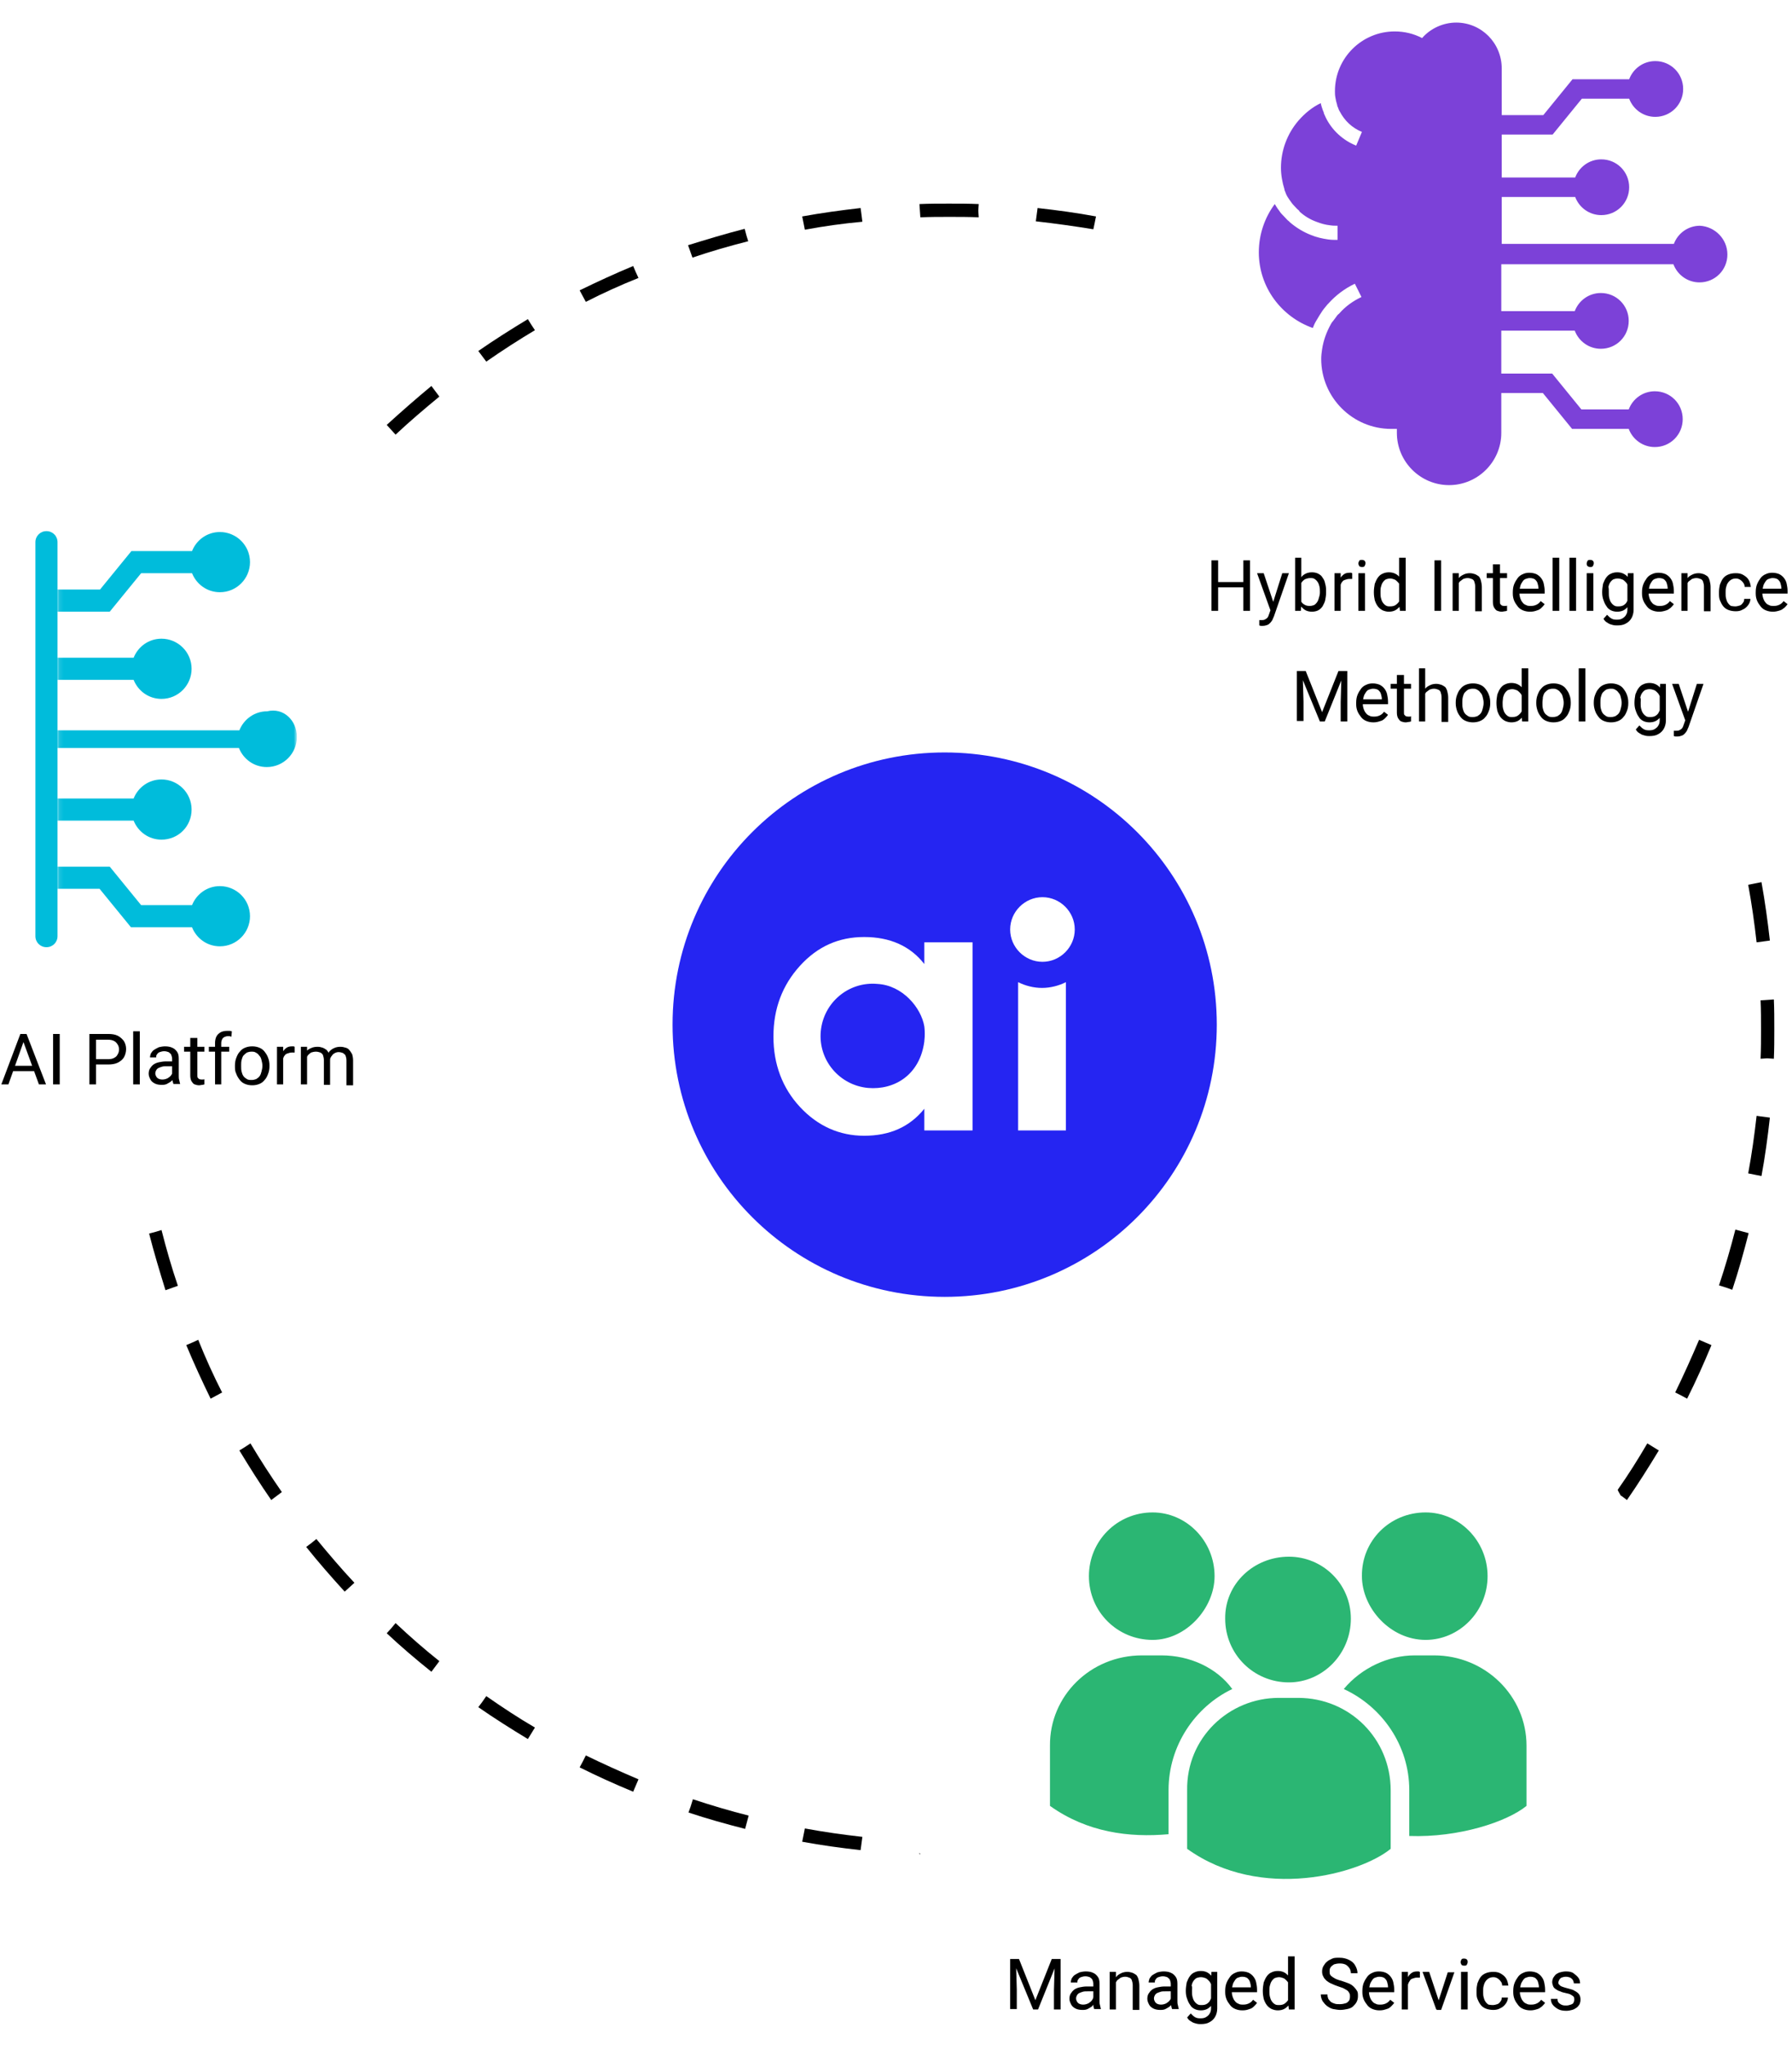 <?xml version="1.0" encoding="utf-8"?>
<!-- Generator: Adobe Illustrator 27.3.1, SVG Export Plug-In . SVG Version: 6.00 Build 0)  -->
<svg version="1.1" id="Layer_1" xmlns="http://www.w3.org/2000/svg" xmlns:xlink="http://www.w3.org/1999/xlink" x="0px" y="0px"
	 viewBox="0 0 405 462" style="enable-background:new 0 0 405 462;" xml:space="preserve">
<style type="text/css">
	.st0{fill-rule:evenodd;clip-rule:evenodd;}
	.st1{fill:#D9D9D9;filter:url(#Adobe_OpacityMaskFilter);}
	.st2{mask:url(#mask0_87_3949_00000082358900571516921060000000996387701032436409_);}
	.st3{fill:#00BCDB;}
	.st4{fill:#7C41D8;}
	.st5{clip-path:url(#SVGID_00000149360440065952011830000005058977685137095553_);}
	.st6{fill:#2525F2;}
	.st7{fill-rule:evenodd;clip-rule:evenodd;fill:#2BB673;}
</style>
<path class="st0" d="M399.4,239.1l1.5,0.1c0.1-2.2,0.1-4.4,0.1-6.7s0-4.5-0.1-6.7l-1.5,0.1l-1.5,0.1c0.1,2.2,0.1,4.4,0.1,6.6
	s0,4.4-0.1,6.6L399.4,239.1z M398.5,212.7l1.5-0.2c-0.5-4.4-1.1-8.8-1.9-13.2l-1.5,0.3l-1.5,0.3c0.8,4.3,1.4,8.6,1.9,13L398.5,212.7
	z M247.4,50.4l0.3-1.5c-4.3-0.8-8.7-1.4-13.2-1.9l-0.2,1.5l-0.2,1.5c4.4,0.5,8.7,1.1,13,1.8L247.4,50.4z M221.1,47.6l0.1-1.5
	c-2.2-0.1-4.4-0.1-6.7-0.1s-4.5,0-6.7,0.1l0.1,1.5l0.1,1.5c2.2-0.1,4.4-0.1,6.6-0.1s4.4,0,6.6,0.1L221.1,47.6z M194.7,48.5l-0.2-1.5
	c-4.4,0.5-8.8,1.1-13.2,1.9l0.3,1.5l0.3,1.5c4.3-0.8,8.6-1.4,13-1.8L194.7,48.5z M168.7,53.2l-0.4-1.5c-4.3,1.1-8.6,2.4-12.8,3.7
	l0.5,1.4l0.5,1.4c4.1-1.4,8.3-2.6,12.6-3.7L168.7,53.2z M143.7,61.5l-0.6-1.4c-4.1,1.7-8.2,3.6-12.1,5.5l0.7,1.3l0.7,1.3
	c3.9-2,7.9-3.8,11.9-5.4L143.7,61.5z M120.1,73.4l-0.8-1.3c-3.8,2.3-7.6,4.7-11.2,7.2l0.9,1.2l0.9,1.2c3.6-2.5,7.3-4.9,11-7.1
	L120.1,73.4z M98.4,88.4l-0.9-1.2C94,90.1,90.7,93,87.4,96l1,1.1l1,1.1c3.2-3,6.5-5.8,9.9-8.6L98.4,88.4z M35.2,278.3l-1.5,0.4
	c1.1,4.3,2.4,8.6,3.7,12.8l1.4-0.5l1.4-0.5c-1.4-4.1-2.6-8.3-3.7-12.6L35.2,278.3z M43.5,303.3l-1.4,0.6c1.7,4.1,3.6,8.2,5.5,12.1
	l1.3-0.7l1.3-0.7c-2-3.9-3.8-7.9-5.4-11.9L43.5,303.3z M55.4,326.9l-1.3,0.8c2.3,3.8,4.7,7.6,7.2,11.2l1.2-0.9l1.2-0.9
	c-2.5-3.6-4.9-7.3-7.1-11L55.4,326.9z M70.4,348.6l-1.2,0.9c2.8,3.5,5.7,6.8,8.7,10.1l1.1-1l1.1-1c-3-3.2-5.8-6.5-8.6-9.9
	L70.4,348.6z M88.4,367.9l-1,1.1c3.2,3,6.6,5.9,10.1,8.7l0.9-1.2l0.9-1.2c-3.4-2.7-6.7-5.6-9.9-8.6L88.4,367.9z M109,384.5l-0.9,1.2
	c3.6,2.5,7.4,4.9,11.2,7.2l0.8-1.3l0.8-1.3c-3.8-2.2-7.4-4.6-11-7.1L109,384.5z M131.7,398l-0.7,1.3c4,2,8,3.8,12.1,5.5l0.6-1.4
	l0.6-1.4c-4-1.7-8-3.5-11.9-5.4L131.7,398z M156.1,408.1l-0.5,1.4c4.2,1.4,8.5,2.6,12.8,3.7l0.4-1.5l0.4-1.5
	c-4.3-1.1-8.4-2.3-12.6-3.7L156.1,408.1z M181.6,414.6l-0.3,1.5c4.3,0.8,8.7,1.4,13.2,1.9l0.2-1.5l0.2-1.5c-4.4-0.5-8.7-1.1-13-1.9
	L181.6,414.6z M207.8,418.6l0,0.3l0.2,0C207.9,418.8,207.9,418.7,207.8,418.6z M366.3,337.9c-0.2-0.4-0.5-0.8-0.7-1.3
	c2.4-3.4,4.6-6.9,6.7-10.5l1.3,0.8l1.3,0.8c-2.3,3.8-4.7,7.6-7.2,11.2l-1.2-0.9L366.3,337.9z M380,315.3l1.3,0.7c2-4,3.8-8,5.5-12.1
	l-1.4-0.6l-1.4-0.6c-1.7,4-3.5,8-5.4,11.9L380,315.3z M390.1,290.9l1.4,0.5c1.4-4.2,2.6-8.5,3.7-12.8l-1.5-0.4l-1.5-0.4
	c-1.1,4.3-2.3,8.4-3.7,12.6L390.1,290.9z M396.6,265.4l1.5,0.3c0.8-4.3,1.4-8.7,1.9-13.2l-1.5-0.2l-1.5-0.2c-0.5,4.4-1.1,8.7-1.9,13
	L396.6,265.4z"/>
<path d="M228.8,442.6h1.5l3.7,9.3l3.7-9.3h1.5l-4.6,11.4h-1.1L228.8,442.6z M228.3,442.6h1.3l0.2,6.9v4.4h-1.5V442.6z M238.4,442.6
	h1.3V454h-1.5v-4.4L238.4,442.6z M247.1,452.6v-4.4c0-0.3-0.1-0.6-0.2-0.9c-0.1-0.2-0.3-0.4-0.6-0.6c-0.3-0.1-0.6-0.2-1-0.2
	c-0.4,0-0.7,0.1-1,0.2c-0.3,0.1-0.5,0.3-0.6,0.5c-0.2,0.2-0.2,0.4-0.2,0.7H242c0-0.3,0.1-0.6,0.2-0.9c0.2-0.3,0.4-0.6,0.7-0.8
	c0.3-0.2,0.7-0.4,1.1-0.6c0.4-0.1,0.9-0.2,1.4-0.2c0.6,0,1.2,0.1,1.6,0.3c0.5,0.2,0.8,0.5,1.1,0.9c0.3,0.4,0.4,0.9,0.4,1.6v3.9
	c0,0.3,0,0.6,0.1,0.9c0.1,0.3,0.1,0.6,0.2,0.8v0.1h-1.5c-0.1-0.2-0.1-0.4-0.2-0.7C247.1,453.1,247.1,452.8,247.1,452.6z
	 M247.3,448.9l0,1h-1.5c-0.4,0-0.8,0-1.1,0.1c-0.3,0.1-0.6,0.2-0.8,0.3c-0.2,0.1-0.4,0.3-0.5,0.5c-0.1,0.2-0.2,0.4-0.2,0.7
	c0,0.3,0.1,0.5,0.2,0.7c0.1,0.2,0.3,0.4,0.5,0.5c0.2,0.1,0.5,0.2,0.9,0.2c0.4,0,0.8-0.1,1.2-0.3c0.3-0.2,0.6-0.4,0.8-0.7
	c0.2-0.3,0.3-0.5,0.3-0.8l0.6,0.7c0,0.2-0.1,0.5-0.3,0.7c-0.2,0.3-0.4,0.5-0.6,0.8c-0.3,0.2-0.6,0.4-1,0.6c-0.4,0.2-0.8,0.2-1.2,0.2
	c-0.6,0-1.1-0.1-1.5-0.3c-0.4-0.2-0.8-0.5-1-0.9c-0.2-0.4-0.4-0.8-0.4-1.3c0-0.5,0.1-0.9,0.3-1.2c0.2-0.3,0.4-0.6,0.8-0.9
	c0.3-0.2,0.7-0.4,1.2-0.5c0.5-0.1,1-0.2,1.6-0.2H247.3z M252.2,447.4v6.6h-1.4v-8.5h1.4L252.2,447.4z M251.9,449.5l-0.6,0
	c0-0.6,0.1-1.1,0.3-1.6c0.2-0.5,0.4-0.9,0.7-1.3c0.3-0.4,0.7-0.6,1.1-0.8c0.4-0.2,0.9-0.3,1.4-0.3c0.4,0,0.8,0.1,1.1,0.2
	c0.3,0.1,0.6,0.3,0.9,0.5c0.2,0.2,0.4,0.6,0.5,1c0.1,0.4,0.2,0.9,0.2,1.4v5.5H256v-5.6c0-0.4-0.1-0.8-0.2-1.1
	c-0.1-0.3-0.3-0.5-0.6-0.6c-0.2-0.1-0.6-0.2-0.9-0.2c-0.4,0-0.7,0.1-1,0.2c-0.3,0.2-0.5,0.4-0.8,0.6c-0.2,0.3-0.4,0.6-0.5,0.9
	C251.9,448.7,251.9,449.1,251.9,449.5z M264.6,452.6v-4.4c0-0.3-0.1-0.6-0.2-0.9c-0.1-0.2-0.3-0.4-0.6-0.6c-0.3-0.1-0.6-0.2-1-0.2
	c-0.4,0-0.7,0.1-1,0.2c-0.3,0.1-0.5,0.3-0.6,0.5c-0.2,0.2-0.2,0.4-0.2,0.7h-1.4c0-0.3,0.1-0.6,0.2-0.9c0.2-0.3,0.4-0.6,0.7-0.8
	c0.3-0.2,0.7-0.4,1.1-0.6c0.4-0.1,0.9-0.2,1.4-0.2c0.6,0,1.2,0.1,1.6,0.3c0.5,0.2,0.8,0.5,1.1,0.9c0.3,0.4,0.4,0.9,0.4,1.6v3.9
	c0,0.3,0,0.6,0.1,0.9c0.1,0.3,0.1,0.6,0.2,0.8v0.1h-1.5c-0.1-0.2-0.1-0.4-0.2-0.7C264.6,453.1,264.6,452.8,264.6,452.6z
	 M264.9,448.9l0,1h-1.5c-0.4,0-0.8,0-1.1,0.1c-0.3,0.1-0.6,0.2-0.8,0.3s-0.4,0.3-0.5,0.5c-0.1,0.2-0.2,0.4-0.2,0.7
	c0,0.3,0.1,0.5,0.2,0.7c0.1,0.2,0.3,0.4,0.5,0.5c0.2,0.1,0.5,0.2,0.9,0.2c0.4,0,0.8-0.1,1.2-0.3c0.3-0.2,0.6-0.4,0.8-0.7
	c0.2-0.3,0.3-0.5,0.3-0.8l0.6,0.7c0,0.2-0.1,0.5-0.3,0.7c-0.2,0.3-0.4,0.5-0.6,0.8c-0.3,0.2-0.6,0.4-1,0.6c-0.4,0.2-0.8,0.2-1.2,0.2
	c-0.6,0-1.1-0.1-1.5-0.3c-0.4-0.2-0.8-0.5-1-0.9c-0.2-0.4-0.4-0.8-0.4-1.3c0-0.5,0.1-0.9,0.3-1.2c0.2-0.3,0.4-0.6,0.8-0.9
	c0.3-0.2,0.7-0.4,1.2-0.5c0.5-0.1,1-0.2,1.6-0.2H264.9z M273.8,445.5h1.3v8.3c0,0.7-0.2,1.4-0.5,1.9s-0.7,0.9-1.3,1.2
	c-0.5,0.3-1.2,0.4-1.9,0.4c-0.3,0-0.6,0-1-0.1c-0.4-0.1-0.8-0.2-1.2-0.5c-0.4-0.2-0.7-0.5-0.9-0.9l0.8-0.9c0.4,0.4,0.7,0.7,1.1,0.9
	c0.4,0.2,0.8,0.2,1.2,0.2c0.5,0,0.9-0.1,1.2-0.3c0.3-0.2,0.6-0.4,0.8-0.8c0.2-0.3,0.3-0.7,0.3-1.2v-6.5L273.8,445.5z M268,449.9
	v-0.2c0-0.6,0.1-1.2,0.2-1.8c0.2-0.5,0.4-1,0.7-1.4c0.3-0.4,0.6-0.7,1.1-0.9c0.4-0.2,0.9-0.3,1.4-0.3c0.5,0,1,0.1,1.4,0.3
	c0.4,0.2,0.7,0.5,1,0.8c0.3,0.3,0.5,0.8,0.7,1.3c0.2,0.5,0.3,1.1,0.3,1.7v0.7c-0.1,0.6-0.2,1.2-0.3,1.7c-0.2,0.5-0.4,0.9-0.7,1.3
	c-0.3,0.3-0.6,0.6-1,0.8c-0.4,0.2-0.9,0.3-1.4,0.3c-0.5,0-1-0.1-1.4-0.3c-0.4-0.2-0.8-0.5-1-0.9c-0.3-0.4-0.5-0.8-0.7-1.4
	C268.1,451.1,268,450.5,268,449.9z M269.4,449.7v0.2c0,0.4,0,0.8,0.1,1.2c0.1,0.4,0.2,0.7,0.4,1c0.2,0.3,0.4,0.5,0.7,0.7
	c0.3,0.2,0.6,0.2,1,0.2c0.5,0,0.9-0.1,1.2-0.3c0.3-0.2,0.6-0.5,0.7-0.8c0.2-0.3,0.3-0.7,0.4-1.1v-1.9c-0.1-0.3-0.1-0.6-0.3-0.8
	c-0.1-0.3-0.3-0.5-0.5-0.7c-0.2-0.2-0.4-0.4-0.7-0.5s-0.6-0.2-1-0.2c-0.4,0-0.7,0.1-1,0.2c-0.3,0.2-0.5,0.4-0.7,0.7
	c-0.2,0.3-0.3,0.6-0.4,1C269.5,448.9,269.4,449.3,269.4,449.7z M280.8,454.2c-0.6,0-1.1-0.1-1.6-0.3c-0.5-0.2-0.9-0.5-1.2-0.9
	c-0.3-0.4-0.6-0.8-0.8-1.3s-0.3-1-0.3-1.6v-0.3c0-0.7,0.1-1.3,0.3-1.8c0.2-0.5,0.5-1,0.8-1.4c0.3-0.4,0.7-0.7,1.2-0.9
	c0.4-0.2,0.9-0.3,1.4-0.3c0.6,0,1.1,0.1,1.6,0.3c0.4,0.2,0.8,0.5,1.1,0.9c0.3,0.4,0.5,0.8,0.6,1.3c0.1,0.5,0.2,1,0.2,1.6v0.6h-6.3
	V449h4.9v-0.1c0-0.4-0.1-0.7-0.2-1.1c-0.1-0.4-0.3-0.6-0.6-0.9c-0.3-0.2-0.7-0.3-1.2-0.3c-0.3,0-0.6,0.1-0.9,0.2
	c-0.3,0.1-0.5,0.3-0.7,0.6c-0.2,0.3-0.4,0.6-0.5,1c-0.1,0.4-0.2,0.8-0.2,1.4v0.3c0,0.4,0.1,0.8,0.2,1.1c0.1,0.3,0.3,0.7,0.5,0.9
	c0.2,0.3,0.5,0.5,0.8,0.6c0.3,0.2,0.7,0.2,1.1,0.2c0.5,0,0.9-0.1,1.3-0.3c0.4-0.2,0.7-0.5,0.9-0.8l0.9,0.7c-0.2,0.3-0.4,0.5-0.7,0.8
	s-0.6,0.5-1,0.6C281.9,454.1,281.4,454.2,280.8,454.2z M291.1,452.4V442h1.5v12h-1.3L291.1,452.4z M285.4,449.9v-0.2
	c0-0.6,0.1-1.2,0.2-1.8c0.2-0.5,0.4-1,0.7-1.4c0.3-0.4,0.6-0.7,1.1-0.9c0.4-0.2,0.9-0.3,1.4-0.3c0.5,0,1,0.1,1.4,0.3
	c0.4,0.2,0.7,0.5,1,0.8c0.3,0.3,0.5,0.8,0.7,1.3c0.2,0.5,0.3,1.1,0.3,1.7v0.7c-0.1,0.6-0.2,1.2-0.3,1.7c-0.2,0.5-0.4,0.9-0.7,1.3
	c-0.3,0.3-0.6,0.6-1,0.8c-0.4,0.2-0.9,0.3-1.4,0.3c-0.5,0-0.9-0.1-1.4-0.3c-0.4-0.2-0.8-0.5-1.1-0.9c-0.3-0.4-0.5-0.8-0.7-1.4
	C285.5,451.1,285.4,450.5,285.4,449.9z M286.9,449.7v0.2c0,0.4,0,0.8,0.1,1.2c0.1,0.4,0.2,0.7,0.4,1s0.4,0.5,0.7,0.7
	c0.3,0.2,0.6,0.2,1,0.2c0.5,0,0.9-0.1,1.2-0.3c0.3-0.2,0.6-0.5,0.8-0.8c0.2-0.3,0.3-0.7,0.4-1.1v-1.9c-0.1-0.3-0.2-0.6-0.3-0.8
	c-0.1-0.3-0.3-0.5-0.5-0.7c-0.2-0.2-0.4-0.4-0.7-0.5c-0.3-0.1-0.6-0.2-0.9-0.2c-0.4,0-0.7,0.1-1,0.2c-0.3,0.2-0.5,0.4-0.7,0.7
	c-0.2,0.3-0.3,0.6-0.4,1C286.9,448.9,286.9,449.3,286.9,449.7z M305.1,451.1c0-0.3,0-0.5-0.1-0.7c-0.1-0.2-0.2-0.4-0.4-0.6
	c-0.2-0.2-0.5-0.3-0.8-0.5c-0.3-0.2-0.8-0.3-1.3-0.5c-0.6-0.2-1.1-0.4-1.5-0.6c-0.5-0.2-0.8-0.4-1.2-0.7c-0.3-0.3-0.6-0.6-0.7-0.9
	c-0.2-0.3-0.3-0.7-0.3-1.2c0-0.4,0.1-0.9,0.3-1.2s0.4-0.7,0.8-1c0.3-0.3,0.8-0.5,1.2-0.7s1-0.2,1.6-0.2c0.9,0,1.6,0.2,2.2,0.5
	c0.6,0.3,1.1,0.7,1.4,1.3c0.3,0.5,0.5,1.1,0.5,1.7h-1.5c0-0.4-0.1-0.8-0.3-1.1c-0.2-0.3-0.5-0.6-0.8-0.8c-0.4-0.2-0.8-0.3-1.4-0.3
	c-0.5,0-1,0.1-1.3,0.2c-0.3,0.2-0.6,0.4-0.8,0.7c-0.2,0.3-0.2,0.6-0.2,0.9c0,0.2,0,0.5,0.1,0.7c0.1,0.2,0.3,0.4,0.5,0.5
	c0.2,0.2,0.5,0.3,0.8,0.5c0.3,0.1,0.7,0.3,1.2,0.4c0.6,0.2,1.2,0.4,1.7,0.6c0.5,0.2,0.9,0.5,1.2,0.8c0.3,0.3,0.5,0.6,0.7,0.9
	c0.2,0.3,0.2,0.7,0.2,1.2c0,0.5-0.1,0.9-0.3,1.3c-0.2,0.4-0.5,0.7-0.8,1s-0.8,0.5-1.3,0.6c-0.5,0.1-1,0.2-1.6,0.2
	c-0.5,0-1-0.1-1.6-0.2c-0.5-0.1-1-0.4-1.4-0.7c-0.4-0.3-0.7-0.7-1-1.1c-0.2-0.4-0.4-0.9-0.4-1.5h1.5c0,0.4,0.1,0.7,0.2,1
	c0.2,0.3,0.4,0.5,0.6,0.7c0.3,0.2,0.6,0.3,0.9,0.4c0.3,0.1,0.7,0.1,1.1,0.1c0.5,0,1-0.1,1.3-0.2c0.4-0.1,0.6-0.4,0.8-0.6
	C305,451.8,305.1,451.5,305.1,451.1z M311.8,454.2c-0.6,0-1.1-0.1-1.6-0.3c-0.5-0.2-0.9-0.5-1.2-0.9c-0.3-0.4-0.6-0.8-0.8-1.3
	c-0.2-0.5-0.3-1-0.3-1.6v-0.3c0-0.7,0.1-1.3,0.3-1.8c0.2-0.5,0.5-1,0.8-1.4s0.7-0.7,1.2-0.9c0.4-0.2,0.9-0.3,1.4-0.3
	c0.6,0,1.1,0.1,1.6,0.3c0.4,0.2,0.8,0.5,1.1,0.9c0.3,0.4,0.5,0.8,0.6,1.3c0.1,0.5,0.2,1,0.2,1.6v0.6h-6.3V449h4.9v-0.1
	c0-0.4-0.1-0.7-0.2-1.1c-0.1-0.4-0.3-0.6-0.6-0.9c-0.3-0.2-0.7-0.3-1.2-0.3c-0.3,0-0.6,0.1-0.9,0.2c-0.3,0.1-0.5,0.3-0.7,0.6
	c-0.2,0.3-0.4,0.6-0.5,1c-0.1,0.4-0.2,0.8-0.2,1.4v0.3c0,0.4,0.1,0.8,0.2,1.1c0.1,0.3,0.3,0.7,0.5,0.9c0.2,0.3,0.5,0.5,0.8,0.6
	c0.3,0.2,0.7,0.2,1.1,0.2c0.5,0,0.9-0.1,1.3-0.3s0.7-0.5,0.9-0.8l0.9,0.7c-0.2,0.3-0.4,0.5-0.7,0.8s-0.6,0.5-1,0.6
	C312.8,454.1,312.4,454.2,311.8,454.2z M318.2,446.9v7.1h-1.4v-8.5h1.4L318.2,446.9z M320.9,445.5l0,1.3c-0.1,0-0.2,0-0.3,0
	c-0.1,0-0.2,0-0.4,0c-0.3,0-0.6,0.1-0.9,0.2c-0.3,0.1-0.5,0.2-0.6,0.4s-0.3,0.4-0.4,0.7c-0.1,0.3-0.2,0.5-0.2,0.8l-0.4,0.2
	c0-0.5,0-1,0.1-1.4c0.1-0.4,0.3-0.8,0.5-1.2c0.2-0.3,0.5-0.6,0.8-0.8c0.3-0.2,0.7-0.3,1.2-0.3c0.1,0,0.2,0,0.4,0
	C320.7,445.5,320.8,445.5,320.9,445.5z M324.9,452.7l2.3-7.1h1.5l-3,8.5h-1L324.9,452.7z M323,445.5l2.4,7.2l0.2,1.3h-1l-3.1-8.5
	H323z M331.7,445.5v8.5h-1.5v-8.5H331.7z M330.1,443.3c0-0.2,0.1-0.4,0.2-0.6c0.1-0.2,0.4-0.2,0.6-0.2c0.3,0,0.5,0.1,0.6,0.2
	c0.2,0.2,0.2,0.4,0.2,0.6c0,0.2-0.1,0.4-0.2,0.6c-0.1,0.2-0.4,0.2-0.6,0.2c-0.3,0-0.5-0.1-0.6-0.2
	C330.2,443.7,330.1,443.5,330.1,443.3z M337.4,453c0.3,0,0.7-0.1,1-0.2c0.3-0.1,0.5-0.3,0.7-0.6c0.2-0.2,0.3-0.5,0.3-0.9h1.4
	c0,0.5-0.2,1-0.5,1.4c-0.3,0.4-0.7,0.8-1.2,1c-0.5,0.3-1,0.4-1.6,0.4c-0.6,0-1.2-0.1-1.7-0.3c-0.5-0.2-0.9-0.5-1.2-0.9
	c-0.3-0.4-0.5-0.8-0.7-1.3c-0.2-0.5-0.2-1-0.2-1.6v-0.3c0-0.6,0.1-1.1,0.2-1.6c0.2-0.5,0.4-1,0.7-1.4c0.3-0.4,0.7-0.7,1.2-0.9
	c0.5-0.2,1-0.3,1.7-0.3c0.7,0,1.2,0.1,1.7,0.4c0.5,0.3,0.9,0.6,1.2,1.1c0.3,0.5,0.4,1,0.5,1.6h-1.4c0-0.3-0.1-0.7-0.3-0.9
	c-0.2-0.3-0.4-0.5-0.7-0.7c-0.3-0.2-0.6-0.3-1-0.3c-0.4,0-0.8,0.1-1.1,0.3c-0.3,0.2-0.5,0.4-0.7,0.7c-0.2,0.3-0.3,0.6-0.4,1
	c-0.1,0.4-0.1,0.7-0.1,1.1v0.3c0,0.4,0,0.7,0.1,1.1c0.1,0.4,0.2,0.7,0.4,1c0.2,0.3,0.4,0.5,0.7,0.7C336.5,452.9,336.9,453,337.4,453
	z M345.9,454.2c-0.6,0-1.1-0.1-1.6-0.3c-0.5-0.2-0.9-0.5-1.2-0.9c-0.3-0.4-0.6-0.8-0.8-1.3s-0.3-1-0.3-1.6v-0.3
	c0-0.7,0.1-1.3,0.3-1.8c0.2-0.5,0.5-1,0.8-1.4s0.7-0.7,1.2-0.9c0.4-0.2,0.9-0.3,1.4-0.3c0.6,0,1.1,0.1,1.6,0.3
	c0.4,0.2,0.8,0.5,1.1,0.9c0.3,0.4,0.5,0.8,0.6,1.3c0.1,0.5,0.2,1,0.2,1.6v0.6h-6.3V449h4.9v-0.1c0-0.4-0.1-0.7-0.2-1.1
	c-0.1-0.4-0.3-0.6-0.6-0.9c-0.3-0.2-0.7-0.3-1.2-0.3c-0.3,0-0.6,0.1-0.9,0.2c-0.3,0.1-0.5,0.3-0.7,0.6c-0.2,0.3-0.4,0.6-0.5,1
	c-0.1,0.4-0.2,0.8-0.2,1.4v0.3c0,0.4,0.1,0.8,0.2,1.1c0.1,0.3,0.3,0.7,0.5,0.9c0.2,0.3,0.5,0.5,0.8,0.6c0.3,0.2,0.7,0.2,1.1,0.2
	c0.5,0,0.9-0.1,1.3-0.3c0.4-0.2,0.7-0.5,0.9-0.8l0.9,0.7c-0.2,0.3-0.4,0.5-0.7,0.8c-0.3,0.2-0.6,0.5-1,0.6
	C346.9,454.1,346.4,454.2,345.9,454.2z M355.8,451.8c0-0.2,0-0.4-0.1-0.6c-0.1-0.2-0.3-0.3-0.6-0.5c-0.3-0.2-0.7-0.3-1.2-0.4
	c-0.5-0.1-0.9-0.2-1.3-0.4c-0.4-0.1-0.7-0.3-1-0.5c-0.3-0.2-0.5-0.4-0.6-0.7c-0.1-0.3-0.2-0.6-0.2-0.9c0-0.3,0.1-0.6,0.2-0.9
	c0.2-0.3,0.4-0.6,0.6-0.8c0.3-0.2,0.6-0.4,1-0.5c0.4-0.1,0.8-0.2,1.3-0.2c0.7,0,1.3,0.1,1.7,0.4s0.8,0.6,1.1,1
	c0.3,0.4,0.4,0.8,0.4,1.3h-1.4c0-0.2-0.1-0.5-0.2-0.7c-0.1-0.2-0.3-0.4-0.6-0.6c-0.3-0.1-0.6-0.2-1-0.2c-0.4,0-0.7,0.1-1,0.2
	c-0.2,0.1-0.4,0.3-0.5,0.5c-0.1,0.2-0.2,0.4-0.2,0.6c0,0.2,0,0.3,0.1,0.4c0.1,0.1,0.2,0.2,0.3,0.3c0.1,0.1,0.3,0.2,0.6,0.3
	c0.3,0.1,0.6,0.2,1,0.3c0.7,0.2,1.3,0.3,1.7,0.6c0.4,0.2,0.8,0.5,1,0.8s0.3,0.7,0.3,1.2c0,0.4-0.1,0.7-0.2,1
	c-0.2,0.3-0.4,0.6-0.7,0.8c-0.3,0.2-0.6,0.4-1,0.5c-0.4,0.1-0.8,0.2-1.3,0.2c-0.7,0-1.4-0.1-1.9-0.4c-0.5-0.3-0.9-0.6-1.2-1
	c-0.3-0.4-0.4-0.9-0.4-1.3h1.5c0,0.4,0.1,0.7,0.3,0.9c0.2,0.2,0.5,0.4,0.8,0.5c0.3,0.1,0.6,0.1,0.9,0.1c0.4,0,0.7-0.1,1-0.2
	c0.3-0.1,0.5-0.2,0.6-0.4S355.8,452,355.8,451.8z"/>
<defs>
	<filter id="Adobe_OpacityMaskFilter" filterUnits="userSpaceOnUse" x="-46.1" y="110.4" width="113.3" height="112.2">
		<feColorMatrix  type="matrix" values="1 0 0 0 0  0 1 0 0 0  0 0 1 0 0  0 0 0 1 0"/>
	</filter>
</defs>
<mask maskUnits="userSpaceOnUse" x="-46.1" y="110.4" width="113.3" height="112.2" id="mask0_87_3949_00000082358900571516921060000000996387701032436409_">
	<rect x="13" y="110" class="st1" width="59" height="113"/>
</mask>
<g class="st2">
	<path class="st3" d="M67.1,166.5c0,3.7-3,6.8-6.8,6.8c-2.9,0-5.3-1.8-6.3-4.3H12.5v11.4h17.7c1-2.5,3.4-4.3,6.3-4.3
		c3.7,0,6.8,3,6.8,6.8s-3,6.8-6.8,6.8c-2.9,0-5.3-1.8-6.3-4.3H12.5v10.4h12.3l7.1,8.7h11.5c1-2.5,3.4-4.3,6.3-4.3
		c3.7,0,6.8,3,6.8,6.8c0,3.7-3,6.8-6.8,6.8c-2.9,0-5.3-1.8-6.3-4.3H29.6l-7.1-8.7h-10v9.6c0,7-5.7,12.6-12.6,12.6
		c-7,0-12.6-5.7-12.6-12.6c0-0.3,0-0.6,0-0.9c-0.4,0-0.9,0-1.3,0c-9.3,0-16.9-7.6-16.9-16.9c0-0.8,0.1-1.6,0.2-2.4v0
		c0.3-2.2,1.1-4.2,2.2-6.1c0.2-0.3,0.3-0.5,0.5-0.8l0,0c0,0,0,0,0,0c0.2-0.3,0.4-0.6,0.6-0.9c0.2-0.3,0.5-0.6,0.7-0.9
		c0,0,0.1-0.1,0.1-0.1l0,0c1.5-1.7,3.3-3,5.3-4l-1.6-3.2c-2.5,1.2-4.6,2.8-6.4,4.8c-0.1,0.1-0.1,0.1-0.2,0.2
		c-0.6,0.7-1.2,1.4-1.7,2.1l0,0c0,0,0,0,0,0c-0.1,0.1-0.2,0.2-0.2,0.4c-0.3,0.5-0.6,1.1-0.9,1.6c-0.3,0.5-0.5,1.1-0.8,1.6
		c-7.6-2.7-13-9.9-13-18.3c0-4.3,1.4-8.4,3.9-11.7c0.3,0.6,0.7,1.1,1.1,1.6c0.4,0.5,0.8,1,1.2,1.4c0.4,0.4,0.8,0.8,1.2,1.2l0,0
		c0,0,0.1,0,0.1,0.1l0.1,0.1c1.5,1.3,3.2,2.3,5.1,3.1c1.3,0.5,2.7,0.9,4.1,1.1c0.7,0.1,1.5,0.1,2.2,0.1v-3.6c-0.6,0-1.2,0-1.8-0.1
		c-1.1-0.1-2.2-0.4-3.3-0.8c-1.5-0.6-2.9-1.4-4.1-2.5l-0.1-0.2l-0.1-0.1c-0.4-0.4-0.8-0.8-1.1-1.2c-0.4-0.5-0.8-0.9-1.1-1.4
		c-0.3-0.5-0.6-1-0.9-1.5c0-0.1-0.1-0.2-0.1-0.3c-0.1-0.2-0.2-0.4-0.3-0.6l0,0c-0.5-1.7-0.8-3.5-0.8-5.3c0-4.2,1.5-8.3,4.2-11.4
		c1.5-1.7,3.3-3.2,5.3-4.2c0.1,0.6,0.3,1.2,0.5,1.8c0.1,0.2,0.2,0.5,0.3,0.7c0.1,0.3,0.3,0.7,0.4,1c1.5,3.1,4.2,5.6,7.4,6.9l1.4-3.3
		c-2.3-0.9-4.2-2.7-5.4-4.9c-0.2-0.3-0.3-0.7-0.5-1c-0.1-0.2-0.2-0.4-0.2-0.7c-0.2-0.6-0.3-1.2-0.4-1.8h0c-0.1-0.5-0.1-1-0.1-1.6
		c0-8,6.5-14.5,14.5-14.5c2.3,0,4.6,0.5,6.6,1.6c2.1-2.4,5.1-3.7,8.3-3.7c6.1,0,11.1,5,11.1,11.1v11.2h10l7.1-8.7h13.7
		c1-2.5,3.4-4.3,6.3-4.3c3.7,0,6.8,3,6.8,6.8c0,3.7-3,6.8-6.8,6.8c-2.9,0-5.3-1.8-6.3-4.3H31.9l-7.1,8.7H12.5v10.4h17.7
		c1-2.5,3.4-4.3,6.3-4.3c3.7,0,6.8,3,6.8,6.8c0,3.7-3,6.8-6.8,6.8c-2.9,0-5.3-1.8-6.3-4.3H12.5v11.4h41.6c1-2.5,3.4-4.3,6.3-4.3
		C64.1,159.8,67.1,162.8,67.1,166.5L67.1,166.5z"/>
</g>
<path class="st3" d="M8,122.5c0-1.4,1.1-2.5,2.5-2.5c1.4,0,2.5,1.1,2.5,2.5v89c0,1.4-1.1,2.5-2.5,2.5c-1.4,0-2.5-1.1-2.5-2.5V122.5z
	"/>
<path d="M5.6,234.6L1.9,245H0.3l4.3-11.4h1L5.6,234.6z M8.8,245L5,234.6l0-1h1l4.4,11.4H8.8z M8.6,240.8v1.2H2.2v-1.2H8.6z
	 M13.5,233.6V245H12v-11.4H13.5z M24.4,240.5h-3v-1.2h3c0.6,0,1.1-0.1,1.4-0.3c0.4-0.2,0.6-0.4,0.8-0.8c0.2-0.3,0.3-0.7,0.3-1.1
	c0-0.4-0.1-0.8-0.3-1.1c-0.2-0.3-0.4-0.6-0.8-0.8c-0.4-0.2-0.8-0.3-1.4-0.3h-2.7V245h-1.5v-11.4h4.2c0.9,0,1.6,0.1,2.2,0.4
	c0.6,0.3,1,0.7,1.4,1.2c0.3,0.5,0.5,1.1,0.5,1.8c0,0.7-0.2,1.4-0.5,1.9c-0.3,0.5-0.8,0.9-1.4,1.2C26,240.4,25.2,240.5,24.4,240.5z
	 M31.6,233v12h-1.5v-12H31.6z M38.9,243.6v-4.4c0-0.3-0.1-0.6-0.2-0.9c-0.1-0.2-0.3-0.4-0.6-0.6c-0.3-0.1-0.6-0.2-1-0.2
	c-0.4,0-0.7,0.1-1,0.2c-0.3,0.1-0.5,0.3-0.6,0.5c-0.2,0.2-0.2,0.4-0.2,0.7h-1.4c0-0.3,0.1-0.6,0.2-0.9c0.2-0.3,0.4-0.6,0.7-0.8
	c0.3-0.2,0.7-0.4,1.1-0.6c0.4-0.1,0.9-0.2,1.4-0.2c0.6,0,1.2,0.1,1.6,0.3c0.5,0.2,0.8,0.5,1.1,0.9c0.3,0.4,0.4,0.9,0.4,1.6v3.9
	c0,0.3,0,0.6,0.1,0.9c0.1,0.3,0.1,0.6,0.2,0.8v0.1h-1.5c-0.1-0.2-0.1-0.4-0.2-0.7C38.9,244.1,38.9,243.8,38.9,243.6z M39.2,239.9
	l0,1h-1.5c-0.4,0-0.8,0-1.1,0.1c-0.3,0.1-0.6,0.2-0.8,0.3c-0.2,0.1-0.4,0.3-0.5,0.5c-0.1,0.2-0.2,0.4-0.2,0.7c0,0.3,0.1,0.5,0.2,0.7
	c0.1,0.2,0.3,0.4,0.5,0.5c0.2,0.1,0.5,0.2,0.9,0.2c0.4,0,0.8-0.1,1.2-0.3c0.3-0.2,0.6-0.4,0.8-0.7c0.2-0.3,0.3-0.5,0.3-0.8l0.6,0.7
	c0,0.2-0.1,0.5-0.3,0.7c-0.2,0.3-0.4,0.5-0.6,0.8c-0.3,0.2-0.6,0.4-1,0.6c-0.4,0.2-0.8,0.2-1.2,0.2c-0.6,0-1.1-0.1-1.5-0.3
	c-0.4-0.2-0.8-0.5-1-0.9c-0.2-0.4-0.4-0.8-0.4-1.3c0-0.5,0.1-0.9,0.3-1.2c0.2-0.3,0.4-0.6,0.8-0.9c0.3-0.2,0.7-0.4,1.2-0.5
	c0.5-0.1,1-0.2,1.6-0.2H39.2z M46.2,236.5v1.1h-4.6v-1.1H46.2z M43.2,234.5h1.4v8.4c0,0.3,0,0.5,0.1,0.6c0.1,0.1,0.2,0.2,0.3,0.3
	c0.1,0,0.3,0.1,0.5,0.1c0.1,0,0.2,0,0.4,0c0.1,0,0.2,0,0.3-0.1l0,1.2c-0.1,0-0.3,0.1-0.5,0.1c-0.2,0-0.4,0.1-0.7,0.1
	c-0.4,0-0.7-0.1-1-0.2c-0.3-0.1-0.5-0.4-0.7-0.7c-0.2-0.3-0.3-0.8-0.3-1.3V234.5z M50,245h-1.4v-9.3c0-0.6,0.1-1.1,0.3-1.5
	c0.2-0.4,0.5-0.7,1-1c0.4-0.2,0.9-0.3,1.5-0.3c0.2,0,0.3,0,0.5,0c0.2,0,0.3,0.1,0.5,0.1l-0.1,1.2c-0.1,0-0.2,0-0.4-0.1
	c-0.1,0-0.3,0-0.4,0c-0.3,0-0.6,0.1-0.8,0.2c-0.2,0.1-0.4,0.3-0.5,0.5c-0.1,0.2-0.2,0.5-0.2,0.9V245z M51.8,236.5v1.1h-4.6v-1.1
	H51.8z M53.1,240.9v-0.2c0-0.6,0.1-1.2,0.3-1.7c0.2-0.5,0.4-1,0.8-1.4c0.3-0.4,0.7-0.7,1.2-0.9c0.5-0.2,1-0.3,1.6-0.3
	c0.6,0,1.1,0.1,1.6,0.3c0.5,0.2,0.9,0.5,1.2,0.9c0.3,0.4,0.6,0.8,0.8,1.4c0.2,0.5,0.3,1.1,0.3,1.7v0.2c0,0.6-0.1,1.2-0.3,1.7
	c-0.2,0.5-0.4,1-0.8,1.4c-0.3,0.4-0.7,0.7-1.2,0.9c-0.5,0.2-1,0.3-1.6,0.3c-0.6,0-1.1-0.1-1.6-0.3c-0.5-0.2-0.9-0.5-1.2-0.9
	c-0.3-0.4-0.6-0.8-0.8-1.4C53.1,242,53.1,241.5,53.1,240.9z M54.5,240.7v0.2c0,0.4,0,0.8,0.1,1.2c0.1,0.4,0.2,0.7,0.4,1
	c0.2,0.3,0.5,0.5,0.8,0.7c0.3,0.2,0.7,0.2,1.1,0.2c0.4,0,0.7-0.1,1-0.2c0.3-0.2,0.6-0.4,0.8-0.7c0.2-0.3,0.3-0.6,0.4-1
	c0.1-0.4,0.2-0.8,0.2-1.2v-0.2c0-0.4-0.1-0.8-0.2-1.2c-0.1-0.4-0.2-0.7-0.5-1c-0.2-0.3-0.4-0.5-0.8-0.7c-0.3-0.2-0.6-0.2-1-0.2
	c-0.4,0-0.7,0.1-1,0.2c-0.3,0.2-0.5,0.4-0.8,0.7c-0.2,0.3-0.3,0.6-0.4,1C54.5,239.9,54.5,240.3,54.5,240.7z M64,237.9v7.1h-1.4v-8.5
	H64L64,237.9z M66.6,236.5l0,1.3c-0.1,0-0.2,0-0.3,0c-0.1,0-0.2,0-0.4,0c-0.3,0-0.6,0.1-0.9,0.2c-0.3,0.1-0.5,0.2-0.6,0.4
	c-0.2,0.2-0.3,0.4-0.4,0.7c-0.1,0.3-0.2,0.5-0.2,0.8l-0.4,0.2c0-0.5,0-1,0.1-1.4c0.1-0.4,0.3-0.8,0.5-1.2c0.2-0.3,0.5-0.6,0.8-0.8
	c0.3-0.2,0.7-0.3,1.2-0.3c0.1,0,0.2,0,0.4,0C66.5,236.5,66.6,236.5,66.6,236.5z M69.4,238.2v6.8H68v-8.5h1.4L69.4,238.2z
	 M69.1,240.5l-0.7,0c0-0.6,0.1-1.1,0.2-1.6c0.1-0.5,0.4-0.9,0.6-1.3c0.3-0.4,0.6-0.6,1.1-0.8c0.4-0.2,0.9-0.3,1.5-0.3
	c0.4,0,0.8,0.1,1.1,0.2c0.3,0.1,0.6,0.3,0.9,0.5c0.2,0.2,0.4,0.5,0.6,0.9c0.1,0.4,0.2,0.8,0.2,1.4v5.6h-1.4v-5.6
	c0-0.4-0.1-0.8-0.2-1.1c-0.1-0.3-0.4-0.5-0.6-0.6c-0.3-0.1-0.6-0.2-1-0.2c-0.4,0-0.8,0.1-1.1,0.2c-0.3,0.2-0.5,0.4-0.7,0.6
	c-0.2,0.3-0.3,0.6-0.4,0.9C69.2,239.7,69.1,240.1,69.1,240.5z M74.6,239.7l-1,0.3c0-0.5,0.1-0.9,0.2-1.3c0.2-0.4,0.4-0.8,0.6-1.1
	c0.3-0.3,0.6-0.6,1.1-0.8c0.4-0.2,0.9-0.3,1.4-0.3c0.5,0,0.9,0.1,1.2,0.2c0.4,0.1,0.7,0.3,0.9,0.6c0.2,0.2,0.4,0.6,0.6,0.9
	c0.1,0.4,0.2,0.8,0.2,1.4v5.6h-1.5v-5.6c0-0.5-0.1-0.8-0.2-1.1c-0.1-0.3-0.4-0.4-0.6-0.6c-0.3-0.1-0.6-0.2-1-0.2
	c-0.3,0-0.6,0.1-0.8,0.2c-0.2,0.1-0.5,0.3-0.6,0.5c-0.2,0.2-0.3,0.4-0.4,0.6C74.6,239.1,74.6,239.4,74.6,239.7z"/>
<path d="M281.2,131.5v1.2h-6.2v-1.2H281.2z M275.3,126.6V138h-1.5v-11.4H275.3z M282.5,126.6V138H281v-11.4H282.5z M287.4,137.1
	l2.4-7.6h1.5l-3.4,9.8c-0.1,0.2-0.2,0.4-0.3,0.7c-0.1,0.2-0.3,0.5-0.5,0.7c-0.2,0.2-0.4,0.4-0.7,0.5c-0.3,0.1-0.6,0.2-1,0.2
	c-0.1,0-0.3,0-0.4,0c-0.2,0-0.3-0.1-0.4-0.1l0-1.2c0,0,0.1,0,0.2,0c0.1,0,0.2,0,0.2,0c0.3,0,0.6,0,0.8-0.1c0.2-0.1,0.4-0.2,0.6-0.4
	c0.2-0.2,0.3-0.5,0.4-0.8L287.4,137.1z M285.6,129.5l2.2,6.6l0.4,1.5l-1,0.5l-3.1-8.6H285.6z M292.6,126h1.5v10.4l-0.1,1.6h-1.3V126
	z M299.7,133.7v0.2c0,0.6-0.1,1.2-0.2,1.7c-0.1,0.5-0.4,1-0.6,1.4c-0.3,0.4-0.6,0.7-1,0.9c-0.4,0.2-0.9,0.3-1.4,0.3
	c-0.5,0-1-0.1-1.4-0.3c-0.4-0.2-0.7-0.5-1-0.8s-0.5-0.8-0.7-1.3c-0.2-0.5-0.3-1.1-0.3-1.7v-0.7c0.1-0.6,0.2-1.2,0.3-1.7
	c0.2-0.5,0.4-0.9,0.7-1.3c0.3-0.4,0.6-0.6,1-0.8c0.4-0.2,0.9-0.3,1.4-0.3s1,0.1,1.4,0.3c0.4,0.2,0.8,0.5,1,0.9
	c0.3,0.4,0.5,0.8,0.6,1.4C299.7,132.5,299.7,133.1,299.7,133.7z M298.3,133.9v-0.2c0-0.4,0-0.8-0.1-1.2c-0.1-0.4-0.2-0.7-0.4-1
	c-0.2-0.3-0.4-0.5-0.7-0.7c-0.3-0.2-0.6-0.2-1-0.2c-0.4,0-0.7,0.1-1,0.2c-0.3,0.1-0.5,0.3-0.7,0.5c-0.2,0.2-0.3,0.4-0.5,0.7
	c-0.1,0.3-0.2,0.5-0.3,0.8v1.9c0.1,0.4,0.2,0.7,0.4,1.1c0.2,0.3,0.4,0.6,0.8,0.8c0.3,0.2,0.7,0.3,1.2,0.3c0.4,0,0.7-0.1,1-0.2
	c0.3-0.2,0.5-0.4,0.7-0.7c0.2-0.3,0.3-0.6,0.4-1C298.2,134.7,298.3,134.3,298.3,133.9z M303,130.9v7.1h-1.4v-8.5h1.4L303,130.9z
	 M305.6,129.5l0,1.3c-0.1,0-0.2,0-0.3,0c-0.1,0-0.2,0-0.4,0c-0.3,0-0.6,0.1-0.9,0.2c-0.3,0.1-0.5,0.2-0.6,0.4
	c-0.2,0.2-0.3,0.4-0.4,0.7c-0.1,0.3-0.2,0.5-0.2,0.8l-0.4,0.2c0-0.5,0-1,0.1-1.4c0.1-0.4,0.3-0.8,0.5-1.2c0.2-0.3,0.5-0.6,0.8-0.8
	c0.3-0.2,0.7-0.3,1.2-0.3c0.1,0,0.2,0,0.4,0C305.5,129.5,305.6,129.5,305.6,129.5z M308.5,129.5v8.5h-1.5v-8.5H308.5z M307,127.3
	c0-0.2,0.1-0.4,0.2-0.6c0.1-0.2,0.4-0.2,0.6-0.2c0.3,0,0.5,0.1,0.6,0.2c0.2,0.2,0.2,0.4,0.2,0.6c0,0.2-0.1,0.4-0.2,0.6
	c-0.1,0.2-0.4,0.2-0.6,0.2c-0.3,0-0.5-0.1-0.6-0.2C307.1,127.7,307,127.5,307,127.3z M316.2,136.4V126h1.5v12h-1.3L316.2,136.4z
	 M310.5,133.9v-0.2c0-0.6,0.1-1.2,0.2-1.8c0.2-0.5,0.4-1,0.7-1.4c0.3-0.4,0.6-0.7,1.1-0.9c0.4-0.2,0.9-0.3,1.4-0.3
	c0.5,0,1,0.1,1.4,0.3c0.4,0.2,0.7,0.4,1,0.8c0.3,0.3,0.5,0.8,0.7,1.3c0.2,0.5,0.3,1.1,0.3,1.7v0.7c-0.1,0.6-0.2,1.2-0.3,1.7
	c-0.2,0.5-0.4,0.9-0.7,1.3c-0.3,0.3-0.6,0.6-1,0.8c-0.4,0.2-0.9,0.3-1.4,0.3c-0.5,0-0.9-0.1-1.4-0.3c-0.4-0.2-0.8-0.5-1.1-0.9
	c-0.3-0.4-0.5-0.8-0.7-1.4C310.6,135.1,310.5,134.5,310.5,133.9z M312,133.7v0.2c0,0.4,0,0.8,0.1,1.2c0.1,0.4,0.2,0.7,0.4,1
	c0.2,0.3,0.4,0.5,0.7,0.7c0.3,0.2,0.6,0.2,1,0.2c0.5,0,0.9-0.1,1.2-0.3c0.3-0.2,0.6-0.5,0.8-0.8c0.2-0.3,0.3-0.7,0.4-1.1v-1.9
	c-0.1-0.3-0.2-0.6-0.3-0.8c-0.1-0.3-0.3-0.5-0.5-0.7c-0.2-0.2-0.4-0.4-0.7-0.5c-0.3-0.1-0.6-0.2-0.9-0.2c-0.4,0-0.7,0.1-1,0.2
	c-0.3,0.2-0.5,0.4-0.7,0.7c-0.2,0.3-0.3,0.6-0.4,1C312,132.9,312,133.3,312,133.7z M325.7,126.6V138h-1.5v-11.4H325.7z M329.7,131.4
	v6.6h-1.4v-8.5h1.4L329.7,131.4z M329.3,133.5l-0.6,0c0-0.6,0.1-1.1,0.3-1.6c0.2-0.5,0.4-0.9,0.7-1.3c0.3-0.4,0.7-0.6,1.1-0.8
	c0.4-0.2,0.9-0.3,1.4-0.3c0.4,0,0.8,0.1,1.1,0.2c0.3,0.1,0.6,0.3,0.9,0.5c0.2,0.2,0.4,0.6,0.5,1c0.1,0.4,0.2,0.9,0.2,1.4v5.5h-1.5
	v-5.6c0-0.4-0.1-0.8-0.2-1.1c-0.1-0.3-0.3-0.5-0.6-0.6c-0.2-0.1-0.6-0.2-0.9-0.2c-0.4,0-0.7,0.1-1,0.2c-0.3,0.2-0.5,0.4-0.8,0.6
	c-0.2,0.3-0.4,0.6-0.5,0.9C329.4,132.7,329.3,133.1,329.3,133.5z M340.6,129.5v1.1H336v-1.1H340.6z M337.6,127.5h1.4v8.4
	c0,0.3,0,0.5,0.1,0.6c0.1,0.1,0.2,0.2,0.3,0.3c0.1,0,0.3,0.1,0.5,0.1c0.1,0,0.2,0,0.4,0c0.1,0,0.2,0,0.3-0.1l0,1.2
	c-0.1,0-0.3,0.1-0.5,0.1c-0.2,0-0.4,0.1-0.7,0.1c-0.4,0-0.7-0.1-1-0.2c-0.3-0.1-0.5-0.4-0.7-0.7c-0.2-0.3-0.3-0.8-0.3-1.3V127.5z
	 M345.8,138.2c-0.6,0-1.1-0.1-1.6-0.3c-0.5-0.2-0.9-0.5-1.2-0.9c-0.3-0.4-0.6-0.8-0.8-1.3s-0.3-1-0.3-1.6v-0.3
	c0-0.7,0.1-1.3,0.3-1.8c0.2-0.5,0.5-1,0.8-1.4c0.3-0.4,0.7-0.7,1.2-0.9c0.4-0.2,0.9-0.3,1.4-0.3c0.6,0,1.1,0.1,1.6,0.3
	c0.4,0.2,0.8,0.5,1.1,0.9c0.3,0.4,0.5,0.8,0.6,1.3c0.1,0.5,0.2,1,0.2,1.6v0.6h-6.3V133h4.9v-0.1c0-0.4-0.1-0.7-0.2-1.1
	c-0.1-0.4-0.3-0.6-0.6-0.9c-0.3-0.2-0.7-0.3-1.2-0.3c-0.3,0-0.6,0.1-0.9,0.2c-0.3,0.1-0.5,0.3-0.7,0.6c-0.2,0.3-0.4,0.6-0.5,1
	c-0.1,0.4-0.2,0.8-0.2,1.4v0.3c0,0.4,0.1,0.8,0.2,1.1c0.1,0.3,0.3,0.7,0.5,0.9c0.2,0.3,0.5,0.5,0.8,0.6c0.3,0.2,0.7,0.2,1.1,0.2
	c0.5,0,0.9-0.1,1.3-0.3c0.4-0.2,0.7-0.5,0.9-0.8l0.9,0.7c-0.2,0.3-0.4,0.5-0.7,0.8s-0.6,0.5-1,0.6
	C346.9,138.1,346.4,138.2,345.8,138.2z M352.4,126v12h-1.5v-12H352.4z M356.2,126v12h-1.5v-12H356.2z M360.1,129.5v8.5h-1.5v-8.5
	H360.1z M358.6,127.3c0-0.2,0.1-0.4,0.2-0.6c0.1-0.2,0.4-0.2,0.6-0.2c0.3,0,0.5,0.1,0.6,0.2c0.2,0.2,0.2,0.4,0.2,0.6
	c0,0.2-0.1,0.4-0.2,0.6c-0.1,0.2-0.4,0.2-0.6,0.2c-0.3,0-0.5-0.1-0.6-0.2C358.6,127.7,358.6,127.5,358.6,127.3z M367.9,129.5h1.3
	v8.3c0,0.7-0.2,1.4-0.5,1.9s-0.7,0.9-1.3,1.2c-0.5,0.3-1.2,0.4-1.9,0.4c-0.3,0-0.6,0-1-0.1c-0.4-0.1-0.8-0.2-1.2-0.5
	c-0.4-0.2-0.7-0.5-0.9-0.9l0.8-0.9c0.4,0.4,0.7,0.7,1.1,0.9c0.4,0.2,0.8,0.2,1.2,0.2c0.5,0,0.9-0.1,1.2-0.3c0.3-0.2,0.6-0.4,0.8-0.8
	c0.2-0.3,0.3-0.7,0.3-1.2v-6.5L367.9,129.5z M362.1,133.9v-0.2c0-0.6,0.1-1.2,0.2-1.8c0.2-0.5,0.4-1,0.7-1.4
	c0.3-0.4,0.6-0.7,1.1-0.9c0.4-0.2,0.9-0.3,1.4-0.3c0.5,0,1,0.1,1.4,0.3c0.4,0.2,0.7,0.4,1,0.8c0.3,0.3,0.5,0.8,0.7,1.3
	c0.2,0.5,0.3,1.1,0.3,1.7v0.7c-0.1,0.6-0.2,1.2-0.3,1.7c-0.2,0.5-0.4,0.9-0.7,1.3c-0.3,0.3-0.6,0.6-1,0.8c-0.4,0.2-0.9,0.3-1.4,0.3
	c-0.5,0-1-0.1-1.4-0.3c-0.4-0.2-0.8-0.5-1-0.9c-0.3-0.4-0.5-0.8-0.7-1.4C362.2,135.1,362.1,134.5,362.1,133.9z M363.6,133.7v0.2
	c0,0.4,0,0.8,0.1,1.2c0.1,0.4,0.2,0.7,0.4,1c0.2,0.3,0.4,0.5,0.7,0.7c0.3,0.2,0.6,0.2,1,0.2c0.5,0,0.9-0.1,1.2-0.3
	c0.3-0.2,0.6-0.5,0.7-0.8c0.2-0.3,0.3-0.7,0.4-1.1v-1.9c-0.1-0.3-0.1-0.6-0.3-0.8c-0.1-0.3-0.3-0.5-0.5-0.7
	c-0.2-0.2-0.4-0.4-0.7-0.5s-0.6-0.2-1-0.2c-0.4,0-0.7,0.1-1,0.2c-0.3,0.2-0.5,0.4-0.7,0.7c-0.2,0.3-0.3,0.6-0.4,1
	C363.6,132.9,363.6,133.3,363.6,133.7z M375,138.2c-0.6,0-1.1-0.1-1.6-0.3c-0.5-0.2-0.9-0.5-1.2-0.9c-0.3-0.4-0.6-0.8-0.8-1.3
	c-0.2-0.5-0.3-1-0.3-1.6v-0.3c0-0.7,0.1-1.3,0.3-1.8c0.2-0.5,0.5-1,0.8-1.4s0.7-0.7,1.2-0.9c0.4-0.2,0.9-0.3,1.4-0.3
	c0.6,0,1.1,0.1,1.6,0.3c0.4,0.2,0.8,0.5,1.1,0.9c0.3,0.4,0.5,0.8,0.6,1.3c0.1,0.5,0.2,1,0.2,1.6v0.6h-6.3V133h4.9v-0.1
	c0-0.4-0.1-0.7-0.2-1.1c-0.1-0.4-0.3-0.6-0.6-0.9c-0.3-0.2-0.7-0.3-1.2-0.3c-0.3,0-0.6,0.1-0.9,0.2c-0.3,0.1-0.5,0.3-0.7,0.6
	c-0.2,0.3-0.4,0.6-0.5,1c-0.1,0.4-0.2,0.8-0.2,1.4v0.3c0,0.4,0.1,0.8,0.2,1.1c0.1,0.3,0.3,0.7,0.5,0.9c0.2,0.3,0.5,0.5,0.8,0.6
	c0.3,0.2,0.7,0.2,1.1,0.2c0.5,0,0.9-0.1,1.3-0.3c0.4-0.2,0.7-0.5,0.9-0.8l0.9,0.7c-0.2,0.3-0.4,0.5-0.7,0.8c-0.3,0.2-0.6,0.5-1,0.6
	C376,138.1,375.5,138.2,375,138.2z M381.4,131.4v6.6h-1.4v-8.5h1.4L381.4,131.4z M381,133.5l-0.6,0c0-0.6,0.1-1.1,0.3-1.6
	c0.2-0.5,0.4-0.9,0.7-1.3s0.7-0.6,1.1-0.8c0.4-0.2,0.9-0.3,1.4-0.3c0.4,0,0.8,0.1,1.1,0.2c0.3,0.1,0.6,0.3,0.9,0.5
	c0.2,0.2,0.4,0.6,0.5,1c0.1,0.4,0.2,0.9,0.2,1.4v5.5h-1.5v-5.6c0-0.4-0.1-0.8-0.2-1.1c-0.1-0.3-0.3-0.5-0.6-0.6
	c-0.2-0.1-0.6-0.2-0.9-0.2c-0.4,0-0.7,0.1-1,0.2c-0.3,0.2-0.5,0.4-0.8,0.6c-0.2,0.3-0.4,0.6-0.5,0.9
	C381.1,132.7,381,133.1,381,133.5z M392.2,137c0.3,0,0.7-0.1,1-0.2c0.3-0.1,0.5-0.3,0.7-0.6c0.2-0.2,0.3-0.5,0.3-0.9h1.4
	c0,0.5-0.2,1-0.5,1.4c-0.3,0.4-0.7,0.8-1.2,1c-0.5,0.3-1,0.4-1.6,0.4c-0.6,0-1.2-0.1-1.7-0.3c-0.5-0.2-0.9-0.5-1.2-0.9
	c-0.3-0.4-0.5-0.8-0.7-1.3c-0.2-0.5-0.2-1-0.2-1.6v-0.3c0-0.6,0.1-1.1,0.2-1.6c0.2-0.5,0.4-1,0.7-1.4c0.3-0.4,0.7-0.7,1.2-0.9
	c0.5-0.2,1-0.3,1.7-0.3c0.7,0,1.2,0.1,1.7,0.4c0.5,0.3,0.9,0.6,1.2,1.1c0.3,0.5,0.4,1,0.5,1.6h-1.4c0-0.3-0.1-0.7-0.3-0.9
	c-0.2-0.3-0.4-0.5-0.7-0.7c-0.3-0.2-0.6-0.3-1-0.3c-0.4,0-0.8,0.1-1.1,0.3c-0.3,0.2-0.5,0.4-0.7,0.7c-0.2,0.3-0.3,0.6-0.4,1
	c-0.1,0.4-0.1,0.7-0.1,1.1v0.3c0,0.4,0,0.7,0.1,1.1c0.1,0.4,0.2,0.7,0.4,1c0.2,0.3,0.4,0.5,0.7,0.7C391.3,136.9,391.7,137,392.2,137
	z M400.7,138.2c-0.6,0-1.1-0.1-1.6-0.3c-0.5-0.2-0.9-0.5-1.2-0.9c-0.3-0.4-0.6-0.8-0.8-1.3s-0.3-1-0.3-1.6v-0.3
	c0-0.7,0.1-1.3,0.3-1.8c0.2-0.5,0.5-1,0.8-1.4s0.7-0.7,1.2-0.9c0.4-0.2,0.9-0.3,1.4-0.3c0.6,0,1.1,0.1,1.6,0.3
	c0.4,0.2,0.8,0.5,1.1,0.9c0.3,0.4,0.5,0.8,0.6,1.3c0.1,0.5,0.2,1,0.2,1.6v0.6h-6.3V133h4.9v-0.1c0-0.4-0.1-0.7-0.2-1.1
	c-0.1-0.4-0.3-0.6-0.6-0.9c-0.3-0.2-0.7-0.3-1.2-0.3c-0.3,0-0.6,0.1-0.9,0.2c-0.3,0.1-0.5,0.3-0.7,0.6c-0.2,0.3-0.4,0.6-0.5,1
	c-0.1,0.4-0.2,0.8-0.2,1.4v0.3c0,0.4,0.1,0.8,0.2,1.1c0.1,0.3,0.3,0.7,0.5,0.9c0.2,0.3,0.5,0.5,0.8,0.6c0.3,0.2,0.7,0.2,1.1,0.2
	c0.5,0,0.9-0.1,1.3-0.3c0.4-0.2,0.7-0.5,0.9-0.8l0.9,0.7c-0.2,0.3-0.4,0.5-0.7,0.8c-0.3,0.2-0.6,0.5-1,0.6
	C401.7,138.1,401.2,138.2,400.7,138.2z M293.6,151.6h1.5l3.7,9.3l3.7-9.3h1.5l-4.6,11.4h-1.1L293.6,151.6z M293.1,151.6h1.3l0.2,6.9
	v4.4h-1.5V151.6z M303.2,151.6h1.3V163H303v-4.4L303.2,151.6z M310.4,163.2c-0.6,0-1.1-0.1-1.6-0.3c-0.5-0.2-0.9-0.5-1.2-0.9
	c-0.3-0.4-0.6-0.8-0.8-1.3s-0.3-1-0.3-1.6v-0.3c0-0.7,0.1-1.3,0.3-1.8c0.2-0.5,0.5-1,0.8-1.4s0.7-0.7,1.2-0.9
	c0.4-0.2,0.9-0.3,1.4-0.3c0.6,0,1.1,0.1,1.6,0.3c0.4,0.2,0.8,0.5,1.1,0.9c0.3,0.4,0.5,0.8,0.6,1.3c0.1,0.5,0.2,1,0.2,1.6v0.6h-6.3
	V158h4.9v-0.1c0-0.4-0.1-0.7-0.2-1.1c-0.1-0.4-0.3-0.6-0.6-0.9c-0.3-0.2-0.7-0.3-1.2-0.3c-0.3,0-0.6,0.1-0.9,0.2
	c-0.3,0.1-0.5,0.3-0.7,0.6c-0.2,0.3-0.4,0.6-0.5,1c-0.1,0.4-0.2,0.8-0.2,1.4v0.3c0,0.4,0.1,0.8,0.2,1.1c0.1,0.3,0.3,0.7,0.5,0.9
	c0.2,0.3,0.5,0.5,0.8,0.6c0.3,0.2,0.7,0.2,1.1,0.2c0.5,0,0.9-0.1,1.3-0.3c0.4-0.2,0.7-0.5,0.9-0.8l0.9,0.7c-0.2,0.3-0.4,0.5-0.7,0.8
	s-0.6,0.5-1,0.6C311.4,163.1,311,163.2,310.4,163.2z M318.9,154.5v1.1h-4.6v-1.1H318.9z M315.9,152.5h1.4v8.4c0,0.3,0,0.5,0.1,0.6
	c0.1,0.1,0.2,0.2,0.3,0.3c0.1,0,0.3,0.1,0.5,0.1c0.1,0,0.2,0,0.4,0c0.1,0,0.2,0,0.3-0.1l0,1.2c-0.1,0-0.3,0.1-0.5,0.1
	c-0.2,0-0.4,0.1-0.7,0.1c-0.4,0-0.7-0.1-1-0.2c-0.3-0.1-0.5-0.4-0.7-0.7c-0.2-0.3-0.3-0.8-0.3-1.3V152.5z M322.1,151v12h-1.4v-12
	H322.1z M321.7,158.5l-0.6,0c0-0.6,0.1-1.1,0.3-1.6c0.2-0.5,0.4-0.9,0.7-1.3s0.7-0.6,1.1-0.8c0.4-0.2,0.9-0.3,1.4-0.3
	c0.4,0,0.8,0.1,1.1,0.2c0.3,0.1,0.6,0.3,0.9,0.5c0.2,0.2,0.4,0.6,0.5,1c0.1,0.4,0.2,0.9,0.2,1.4v5.5h-1.5v-5.6
	c0-0.4-0.1-0.8-0.2-1.1c-0.1-0.3-0.3-0.5-0.6-0.6c-0.2-0.1-0.6-0.2-0.9-0.2c-0.4,0-0.7,0.1-1,0.2c-0.3,0.2-0.5,0.4-0.8,0.6
	c-0.2,0.3-0.4,0.6-0.5,0.9C321.8,157.7,321.7,158.1,321.7,158.5z M329,158.9v-0.2c0-0.6,0.1-1.2,0.3-1.7c0.2-0.5,0.4-1,0.8-1.4
	c0.3-0.4,0.7-0.7,1.2-0.9c0.5-0.2,1-0.3,1.6-0.3c0.6,0,1.1,0.1,1.6,0.3c0.5,0.2,0.9,0.5,1.2,0.9c0.3,0.4,0.6,0.8,0.8,1.4
	c0.2,0.5,0.3,1.1,0.3,1.7v0.2c0,0.6-0.1,1.2-0.3,1.7c-0.2,0.5-0.4,1-0.8,1.4c-0.3,0.4-0.7,0.7-1.2,0.9c-0.5,0.2-1,0.3-1.6,0.3
	c-0.6,0-1.1-0.1-1.6-0.3c-0.5-0.2-0.9-0.5-1.2-0.9c-0.3-0.4-0.6-0.8-0.8-1.4C329.1,160,329,159.5,329,158.9z M330.5,158.7v0.2
	c0,0.4,0,0.8,0.1,1.2c0.1,0.4,0.2,0.7,0.4,1c0.2,0.3,0.5,0.5,0.8,0.7c0.3,0.2,0.7,0.2,1.1,0.2c0.4,0,0.7-0.1,1-0.2
	c0.3-0.2,0.6-0.4,0.8-0.7c0.2-0.3,0.3-0.6,0.4-1c0.1-0.4,0.2-0.8,0.2-1.2v-0.2c0-0.4-0.1-0.8-0.2-1.2c-0.1-0.4-0.2-0.7-0.5-1
	c-0.2-0.3-0.4-0.5-0.8-0.7c-0.3-0.2-0.6-0.2-1-0.2c-0.4,0-0.7,0.1-1,0.2c-0.3,0.2-0.5,0.4-0.8,0.7c-0.2,0.3-0.3,0.6-0.4,1
	C330.5,157.9,330.5,158.3,330.5,158.7z M343.9,161.4V151h1.5v12H344L343.9,161.4z M338.2,158.9v-0.2c0-0.6,0.1-1.2,0.2-1.8
	c0.2-0.5,0.4-1,0.7-1.4c0.3-0.4,0.6-0.7,1.1-0.9c0.4-0.2,0.9-0.3,1.4-0.3c0.5,0,1,0.1,1.4,0.3c0.4,0.2,0.7,0.4,1,0.8
	c0.3,0.3,0.5,0.8,0.7,1.3c0.2,0.5,0.3,1.1,0.3,1.7v0.7c-0.1,0.6-0.2,1.2-0.3,1.7c-0.2,0.5-0.4,0.9-0.7,1.3c-0.3,0.3-0.6,0.6-1,0.8
	c-0.4,0.2-0.9,0.3-1.4,0.3c-0.5,0-0.9-0.1-1.4-0.3c-0.4-0.2-0.8-0.5-1.1-0.9c-0.3-0.4-0.5-0.8-0.7-1.4
	C338.3,160.1,338.2,159.5,338.2,158.9z M339.6,158.7v0.2c0,0.4,0,0.8,0.1,1.2c0.1,0.4,0.2,0.7,0.4,1c0.2,0.3,0.4,0.5,0.7,0.7
	c0.3,0.2,0.6,0.2,1,0.2c0.5,0,0.9-0.1,1.2-0.3c0.3-0.2,0.6-0.5,0.8-0.8c0.2-0.3,0.3-0.7,0.4-1.1v-1.9c-0.1-0.3-0.2-0.6-0.3-0.8
	c-0.1-0.3-0.3-0.5-0.5-0.7c-0.2-0.2-0.4-0.4-0.7-0.5c-0.3-0.1-0.6-0.2-0.9-0.2c-0.4,0-0.7,0.1-1,0.2c-0.3,0.2-0.5,0.4-0.7,0.7
	c-0.2,0.3-0.3,0.6-0.4,1C339.7,157.9,339.6,158.3,339.6,158.7z M347.2,158.9v-0.2c0-0.6,0.1-1.2,0.3-1.7c0.2-0.5,0.4-1,0.8-1.4
	c0.3-0.4,0.7-0.7,1.2-0.9c0.5-0.2,1-0.3,1.6-0.3c0.6,0,1.1,0.1,1.6,0.3c0.5,0.2,0.9,0.5,1.2,0.9c0.3,0.4,0.6,0.8,0.8,1.4
	c0.2,0.5,0.3,1.1,0.3,1.7v0.2c0,0.6-0.1,1.2-0.3,1.7c-0.2,0.5-0.4,1-0.8,1.4c-0.3,0.4-0.7,0.7-1.2,0.9c-0.5,0.2-1,0.3-1.6,0.3
	s-1.1-0.1-1.6-0.3c-0.5-0.2-0.9-0.5-1.2-0.9c-0.3-0.4-0.6-0.8-0.8-1.4C347.3,160,347.2,159.5,347.2,158.9z M348.6,158.7v0.2
	c0,0.4,0,0.8,0.1,1.2c0.1,0.4,0.2,0.7,0.4,1c0.2,0.3,0.5,0.5,0.8,0.7c0.3,0.2,0.7,0.2,1.1,0.2c0.4,0,0.7-0.1,1-0.2
	c0.3-0.2,0.6-0.4,0.8-0.7c0.2-0.3,0.3-0.6,0.4-1c0.1-0.4,0.2-0.8,0.2-1.2v-0.2c0-0.4-0.1-0.8-0.2-1.2c-0.1-0.4-0.2-0.7-0.5-1
	c-0.2-0.3-0.4-0.5-0.8-0.7c-0.3-0.2-0.6-0.2-1-0.2c-0.4,0-0.7,0.1-1,0.2c-0.3,0.2-0.5,0.4-0.8,0.7c-0.2,0.3-0.3,0.6-0.4,1
	C348.7,157.9,348.6,158.3,348.6,158.7z M358.3,151v12h-1.5v-12H358.3z M360.2,158.9v-0.2c0-0.6,0.1-1.2,0.3-1.7
	c0.2-0.5,0.4-1,0.8-1.4c0.3-0.4,0.7-0.7,1.2-0.9c0.5-0.2,1-0.3,1.6-0.3c0.6,0,1.1,0.1,1.6,0.3c0.5,0.2,0.9,0.5,1.2,0.9
	c0.3,0.4,0.6,0.8,0.8,1.4c0.2,0.5,0.3,1.1,0.3,1.7v0.2c0,0.6-0.1,1.2-0.3,1.7c-0.2,0.5-0.4,1-0.8,1.4c-0.3,0.4-0.7,0.7-1.2,0.9
	c-0.5,0.2-1,0.3-1.6,0.3c-0.6,0-1.1-0.1-1.6-0.3c-0.5-0.2-0.9-0.5-1.2-0.9c-0.3-0.4-0.6-0.8-0.8-1.4
	C360.3,160,360.2,159.5,360.2,158.9z M361.7,158.7v0.2c0,0.4,0,0.8,0.1,1.2c0.1,0.4,0.2,0.7,0.4,1c0.2,0.3,0.5,0.5,0.8,0.7
	c0.3,0.2,0.7,0.2,1.1,0.2c0.4,0,0.7-0.1,1-0.2c0.3-0.2,0.6-0.4,0.8-0.7c0.2-0.3,0.3-0.6,0.4-1c0.1-0.4,0.2-0.8,0.2-1.2v-0.2
	c0-0.4-0.1-0.8-0.2-1.2c-0.1-0.4-0.2-0.7-0.5-1c-0.2-0.3-0.4-0.5-0.8-0.7c-0.3-0.2-0.6-0.2-1-0.2c-0.4,0-0.7,0.1-1,0.2
	c-0.3,0.2-0.5,0.4-0.8,0.7c-0.2,0.3-0.3,0.6-0.4,1C361.7,157.9,361.7,158.3,361.7,158.7z M375.2,154.5h1.3v8.3
	c0,0.7-0.2,1.4-0.5,1.9s-0.7,0.9-1.3,1.2c-0.5,0.3-1.2,0.4-1.9,0.4c-0.3,0-0.6,0-1-0.1c-0.4-0.1-0.8-0.2-1.2-0.5
	c-0.4-0.2-0.7-0.5-0.9-0.9l0.8-0.9c0.4,0.4,0.7,0.7,1.1,0.9c0.4,0.2,0.8,0.2,1.2,0.2c0.5,0,0.9-0.1,1.2-0.3c0.3-0.2,0.6-0.4,0.8-0.8
	c0.2-0.3,0.3-0.7,0.3-1.2v-6.5L375.2,154.5z M369.4,158.9v-0.2c0-0.6,0.1-1.2,0.2-1.8c0.2-0.5,0.4-1,0.7-1.4
	c0.3-0.4,0.6-0.7,1.1-0.9c0.4-0.2,0.9-0.3,1.4-0.3c0.5,0,1,0.1,1.4,0.3c0.4,0.2,0.7,0.4,1,0.8c0.3,0.3,0.5,0.8,0.7,1.3
	c0.2,0.5,0.3,1.1,0.3,1.7v0.7c-0.1,0.6-0.2,1.2-0.3,1.7c-0.2,0.5-0.4,0.9-0.7,1.3c-0.3,0.3-0.6,0.6-1,0.8c-0.4,0.2-0.9,0.3-1.4,0.3
	c-0.5,0-1-0.1-1.4-0.3c-0.4-0.2-0.8-0.5-1-0.9c-0.3-0.4-0.5-0.8-0.7-1.4C369.5,160.1,369.4,159.5,369.4,158.9z M370.8,158.7v0.2
	c0,0.4,0,0.8,0.1,1.2c0.1,0.4,0.2,0.7,0.4,1c0.2,0.3,0.4,0.5,0.7,0.7c0.3,0.2,0.6,0.2,1,0.2c0.5,0,0.9-0.1,1.2-0.3
	c0.3-0.2,0.6-0.5,0.7-0.8c0.2-0.3,0.3-0.7,0.4-1.1v-1.9c-0.1-0.3-0.1-0.6-0.3-0.8c-0.1-0.3-0.3-0.5-0.5-0.7
	c-0.2-0.2-0.4-0.4-0.7-0.5c-0.3-0.1-0.6-0.2-1-0.2c-0.4,0-0.7,0.1-1,0.2c-0.3,0.2-0.5,0.4-0.7,0.7c-0.2,0.3-0.3,0.6-0.4,1
	C370.9,157.9,370.8,158.3,370.8,158.7z M381.1,162.1l2.4-7.6h1.5l-3.4,9.8c-0.1,0.2-0.2,0.4-0.3,0.7c-0.1,0.2-0.3,0.5-0.5,0.7
	c-0.2,0.2-0.4,0.4-0.7,0.5c-0.3,0.1-0.6,0.2-1,0.2c-0.1,0-0.3,0-0.4,0c-0.2,0-0.3-0.1-0.4-0.1l0-1.2c0,0,0.1,0,0.2,0
	c0.1,0,0.2,0,0.2,0c0.3,0,0.6,0,0.8-0.1c0.2-0.1,0.4-0.2,0.6-0.4c0.2-0.2,0.3-0.5,0.4-0.8L381.1,162.1z M379.4,154.5l2.2,6.6
	l0.4,1.5l-1,0.5l-3.1-8.6H379.4z"/>
<path class="st4" d="M390.4,57.5c0,3.5-2.8,6.3-6.3,6.3c-2.7,0-5-1.7-5.9-4.1h-38.9v10.6h16.6c0.9-2.4,3.2-4.1,5.9-4.1
	c3.5,0,6.3,2.8,6.3,6.3s-2.8,6.3-6.3,6.3c-2.7,0-5-1.7-5.9-4.1h-16.6v9.7h11.5l6.6,8.1h10.7c0.9-2.4,3.2-4.1,5.9-4.1
	c3.5,0,6.3,2.8,6.3,6.3c0,3.5-2.8,6.3-6.3,6.3c-2.7,0-5-1.7-5.9-4.1h-12.8l-6.6-8.1h-9.4v9c0,6.5-5.3,11.8-11.8,11.8
	c-6.5,0-11.8-5.3-11.8-11.8c0-0.3,0-0.6,0-0.9c-0.4,0-0.8,0-1.3,0c-8.7,0-15.8-7.1-15.8-15.8c0-0.8,0.1-1.5,0.2-2.2v0
	c0.3-2,1-3.9,2-5.7c0.1-0.2,0.3-0.5,0.5-0.7l0,0c0,0,0,0,0,0c0.2-0.3,0.4-0.5,0.6-0.8c0.2-0.3,0.4-0.6,0.7-0.8c0,0,0.1-0.1,0.1-0.1
	l0,0c1.4-1.6,3.1-2.8,5-3.7l-1.5-3c-2.3,1.1-4.3,2.6-6,4.5c-0.1,0.1-0.1,0.1-0.2,0.2c-0.5,0.6-1.1,1.3-1.5,2l0,0c0,0,0,0,0,0
	c-0.1,0.1-0.1,0.2-0.2,0.3c-0.3,0.5-0.6,1-0.9,1.5c-0.3,0.5-0.5,1-0.7,1.5c-7.1-2.5-12.2-9.2-12.2-17.1c0-4,1.3-7.8,3.6-10.9
	c0.3,0.5,0.6,1,1,1.5c0.3,0.5,0.7,0.9,1.1,1.3c0.4,0.4,0.7,0.8,1.1,1.1l0,0c0,0,0.1,0,0.1,0.1l0.1,0.1c1.4,1.2,3,2.2,4.8,2.9
	c1.2,0.5,2.5,0.8,3.9,1c0.7,0.1,1.4,0.1,2.1,0.1V51c-0.6,0-1.1,0-1.7-0.1c-1-0.1-2.1-0.4-3.1-0.8c-1.4-0.5-2.7-1.3-3.8-2.3l-0.1-0.2
	l-0.1-0.1c-0.4-0.3-0.7-0.7-1.1-1.1c-0.4-0.4-0.7-0.9-1-1.3c-0.3-0.4-0.6-0.9-0.8-1.4c0-0.1-0.1-0.2-0.1-0.3
	c-0.1-0.2-0.2-0.4-0.2-0.6l0,0c-0.5-1.6-0.8-3.3-0.8-4.9c0-3.9,1.4-7.7,4-10.7c1.4-1.6,3.1-3,5-3.9c0.1,0.6,0.3,1.1,0.5,1.7
	c0.1,0.2,0.2,0.4,0.2,0.6c0.1,0.3,0.3,0.6,0.4,0.9c1.4,2.9,3.9,5.2,6.9,6.4l1.3-3.1c-2.2-0.9-3.9-2.5-5-4.6
	c-0.2-0.3-0.3-0.6-0.4-0.9c-0.1-0.2-0.2-0.4-0.2-0.6c-0.2-0.6-0.3-1.1-0.4-1.7h0c-0.1-0.5-0.1-1-0.1-1.4c0-7.5,6.1-13.5,13.5-13.5
	c2.2,0,4.3,0.5,6.2,1.5c1.9-2.2,4.8-3.5,7.7-3.5c5.7,0,10.3,4.6,10.3,10.4v10.5h9.4l6.6-8.1h12.8c0.9-2.4,3.2-4.1,5.9-4.1
	c3.5,0,6.3,2.8,6.3,6.3c0,3.5-2.8,6.3-6.3,6.3c-2.7,0-5-1.7-5.9-4.1h-10.7l-6.6,8.1h-11.5v9.7h16.6c0.9-2.4,3.2-4.1,5.9-4.1
	c3.5,0,6.3,2.8,6.3,6.3s-2.8,6.3-6.3,6.3c-2.7,0-5-1.7-5.9-4.1h-16.6v10.6h38.9c0.9-2.4,3.2-4.1,5.9-4.1
	C387.6,51.2,390.4,54,390.4,57.5L390.4,57.5z"/>
<g>
	<defs>
		<rect id="SVGID_1_" x="152" y="170" width="123" height="123"/>
	</defs>
	<clipPath id="SVGID_00000121238308343603342070000016574589941095630270_">
		<use xlink:href="#SVGID_1_"  style="overflow:visible;"/>
	</clipPath>
	<g style="clip-path:url(#SVGID_00000121238308343603342070000016574589941095630270_);">
		<path class="st6" d="M198.3,222.3c-6.5-0.6-12.2,4.2-12.8,10.7c-0.6,6.5,4.2,12.2,10.7,12.8c5.9,0.5,11.7-2.9,12.7-10.5
			c0,0,0-0.1,0-0.1c0-0.2,0.1-0.7,0.1-1.6c0-0.9-0.1-1.7-0.1-1.7C208.2,227.7,204,222.6,198.3,222.3z"/>
		<path class="st6" d="M213.5,170c-34,0-61.5,27.5-61.5,61.5s27.5,61.5,61.5,61.5c34,0,61.5-27.5,61.5-61.5
			C275,197.5,247.5,170,213.5,170z M219.8,255.4h-10.9v-4.9c-3.3,4.1-7.8,6.1-13.6,6.1c-5.6,0-10.5-2.2-14.5-6.5
			c-4-4.3-6-9.7-6-15.9c0-6.3,2-11.6,6-16h0c4-4.4,8.8-6.5,14.5-6.5c5.8,0,10.4,2,13.6,6.1v-4.9l10.9,0V255.4z M241,255.4h-10.9
			v-33.5c1.6,0.8,3.5,1.3,5.4,1.3s3.8-0.5,5.4-1.3V255.4L241,255.4z M235.6,217.3c-4,0-7.3-3.3-7.3-7.3c0-4,3.3-7.3,7.3-7.3
			c4,0,7.3,3.3,7.3,7.3C242.9,214,239.6,217.3,235.6,217.3z"/>
	</g>
</g>
<path class="st7" d="M291.3,351.7c7.6,0,14,6.1,14,14c0,8-6.4,14.4-14,14.4c-8,0-14.4-6.4-14.4-14.4
	C276.8,357.8,283.4,351.7,291.3,351.7z M260.5,341.7c7.6,0,14,6.4,14,14.4c0,7.2-6.4,14.4-14,14.4c-8,0-14.4-6.4-14.4-14.4
	C246.1,348.1,252.5,341.7,260.5,341.7L260.5,341.7z M258.1,374h4.4c6.4,0,12.5,2.8,16,7.6c-8.4,4-14.4,12.8-14.4,22.8v10
	c-8.9,0.8-18.4-0.4-26.8-6.4v-13.6C237.2,383.2,246.4,374,258.1,374L258.1,374z M322.2,341.7c7.6,0,14,6.4,14,14.4
	s-6.4,14.4-14,14.4c-8,0-14.4-7.2-14.4-14.4C307.7,348.1,314.1,341.7,322.2,341.7L322.2,341.7z M319.7,374h4.4
	c11.6,0,20.9,9.2,20.9,20.4V408c-4.4,3.6-15.3,7.2-26.5,6.8v-10.4c0-10-6.1-18.8-14.8-22.8C307.7,376.8,313.8,374,319.7,374
	L319.7,374z M289,383.6h4.4c11.6,0,20.9,9.2,20.9,20.9v13.2c-6.8,5.6-29.3,12-46,0v-13.2C268.1,392.7,277.7,383.6,289,383.6
	L289,383.6z"/>
</svg>
